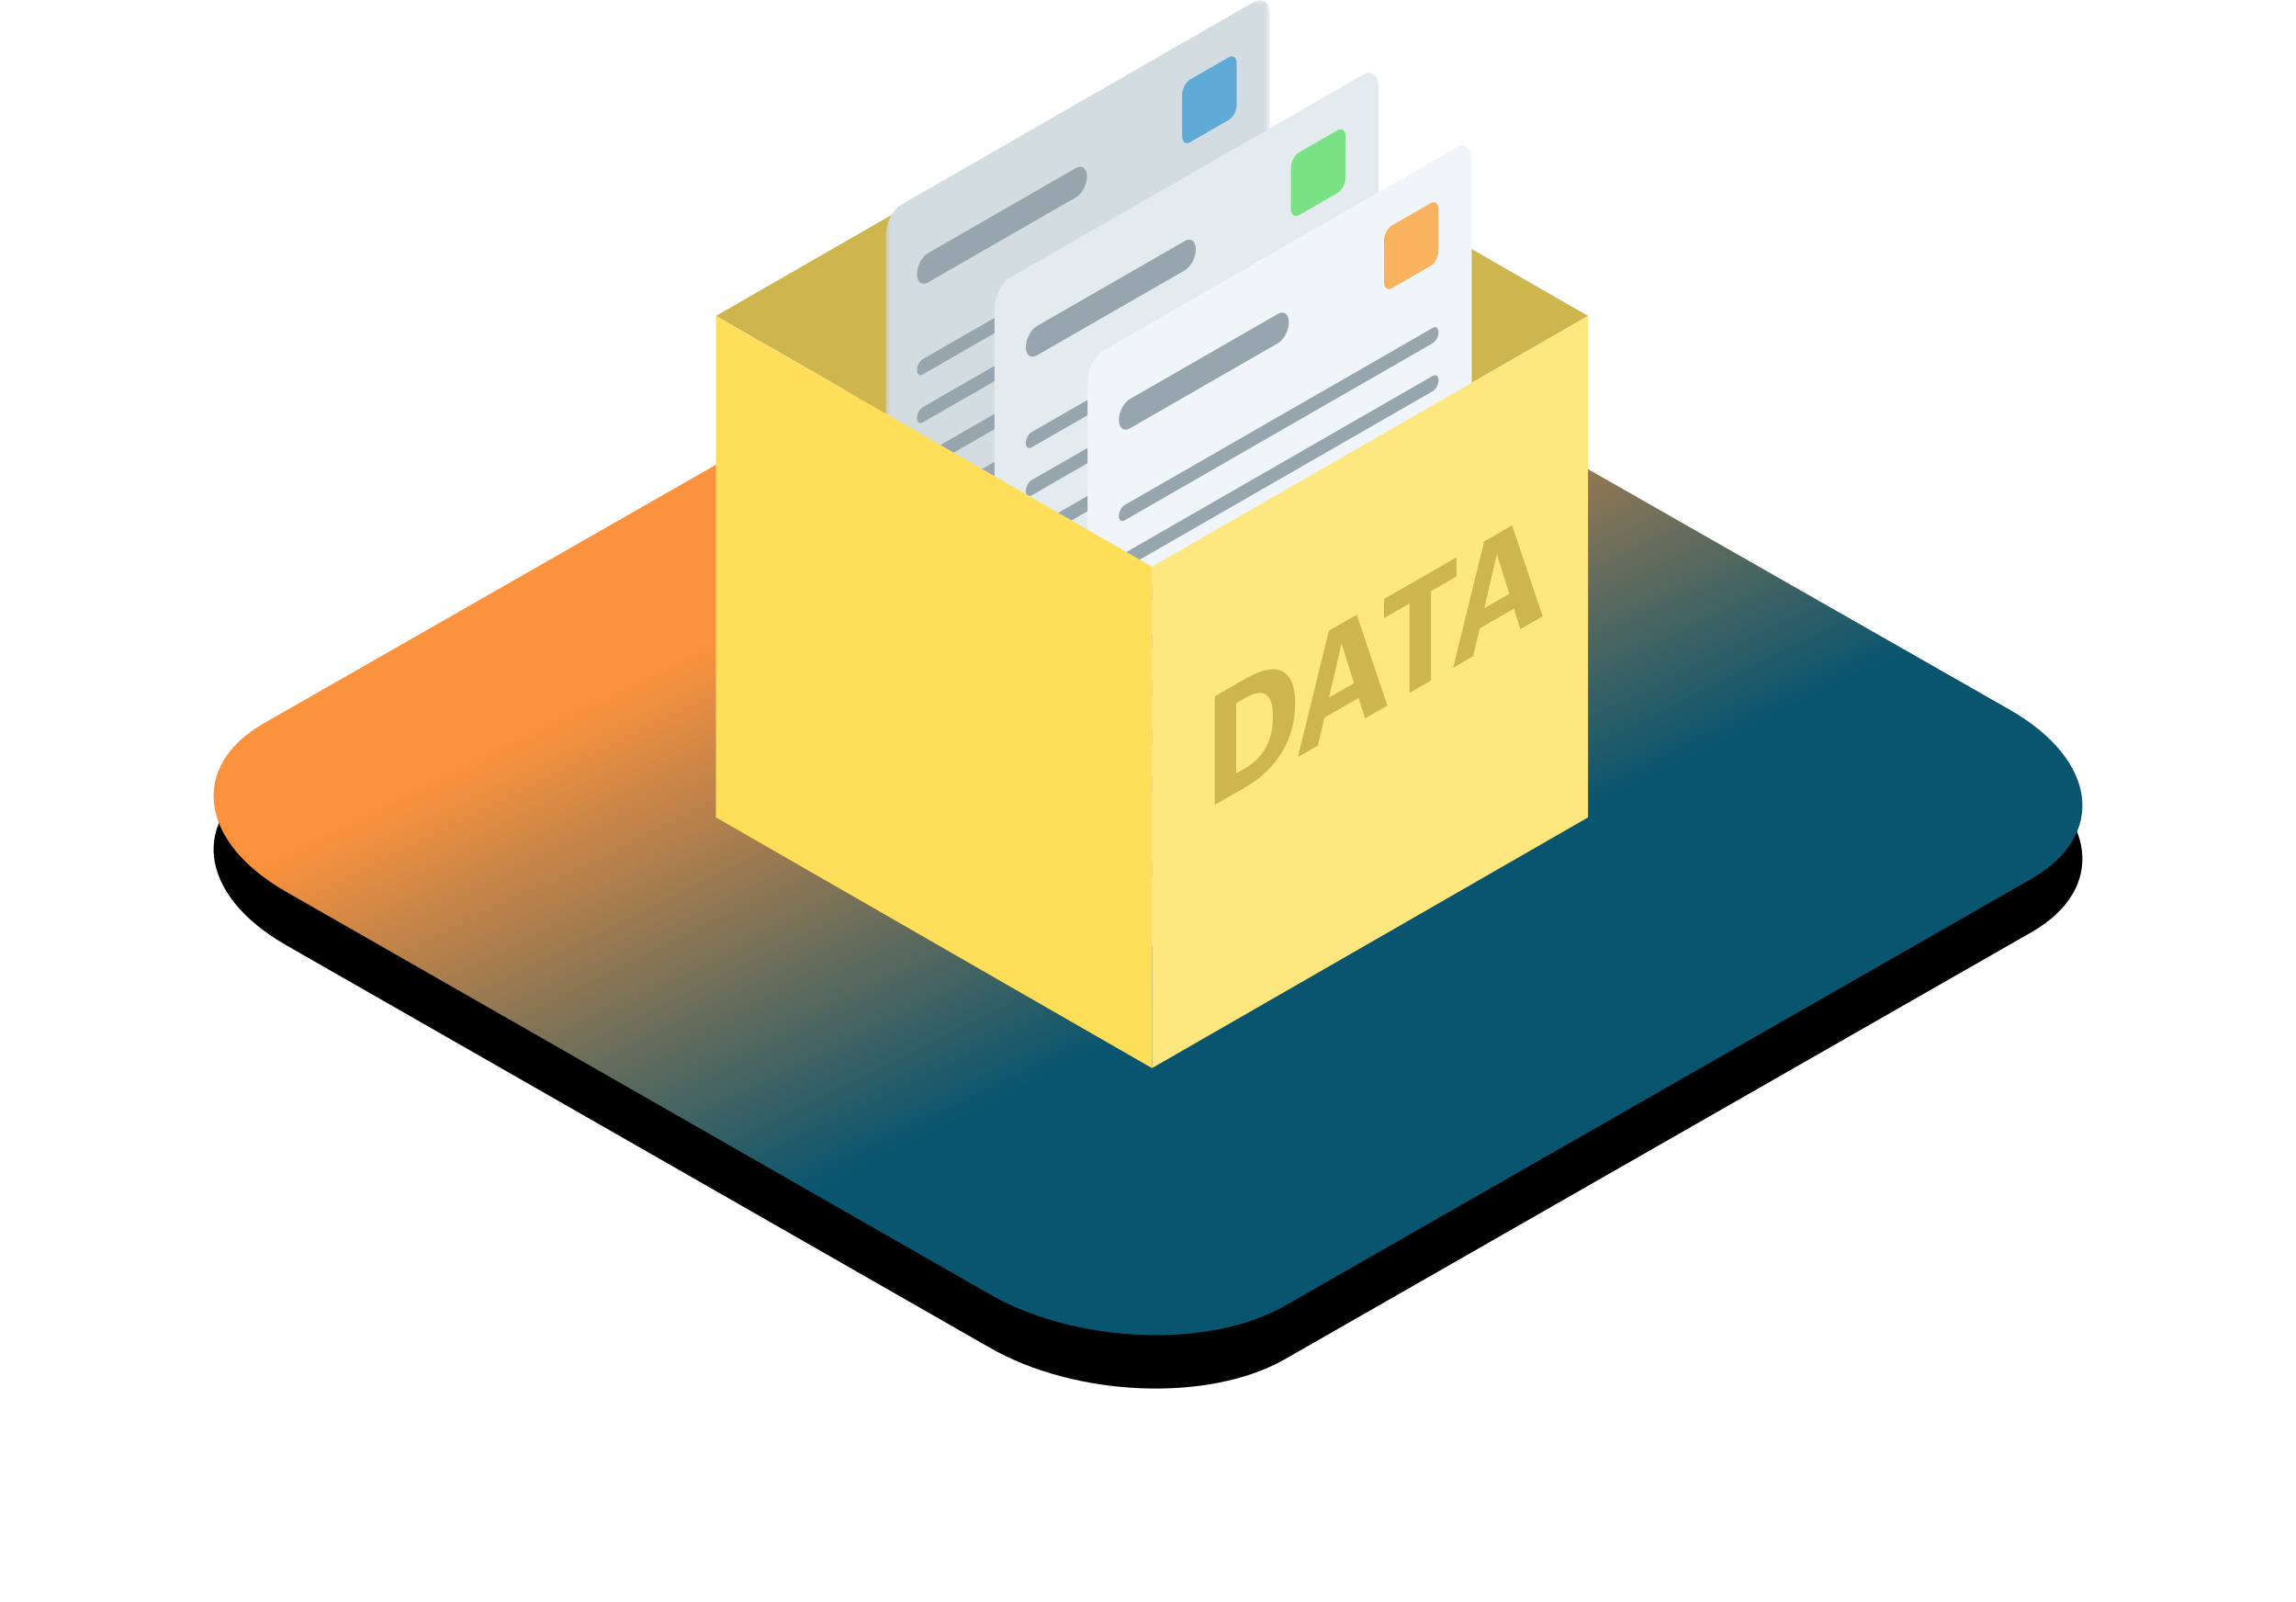 <?xml version="1.0" encoding="UTF-8"?>
<svg width="258px" height="180px" viewBox="0 0 258 180" version="1.1" xmlns="http://www.w3.org/2000/svg" xmlns:xlink="http://www.w3.org/1999/xlink">
    <title>what-you-get-image-2</title>
    <defs>
        <linearGradient x1="22.965%" y1="39.696%" x2="50%" y2="70.581%" id="linearGradient-1">
            <stop stop-color="#FB923D" offset="0%"></stop>
            <stop stop-color="#09556F" offset="100%"></stop>
        </linearGradient>
        <path d="M8.12,100.172 L87.155,145.372 C96.836,150.97 111.843,151.578 120.363,146.715 L204.271,98.733 C212.759,93.871 211.694,85.394 201.883,79.764 L122.751,34.629 C112.908,29.031 98.063,28.423 89.543,33.285 L5.635,81.267 C-2.724,86.066 -1.691,94.543 8.12,100.172 Z" id="path-2"></path>
        <filter x="-18.6%" y="-27.5%" width="137.1%" height="165.0%" filterUnits="objectBoundingBox" id="filter-3">
            <feOffset dx="0" dy="6" in="SourceAlpha" result="shadowOffsetOuter1"></feOffset>
            <feGaussianBlur stdDeviation="12" in="shadowOffsetOuter1" result="shadowBlurOuter1"></feGaussianBlur>
            <feColorMatrix values="0 0 0 0 0.13   0 0 0 0 0.337   0 0 0 0 0.45  0 0 0 0.3 0" type="matrix" in="shadowBlurOuter1"></feColorMatrix>
        </filter>
        <polygon id="path-4" points="0 0 43.172 0 43.172 93.224 0 93.224"></polygon>
    </defs>
    <g id="Landing" stroke="none" stroke-width="1" fill="none" fill-rule="evenodd">
        <g id="Landing-–-Cloud-Bonus-2" transform="translate(-591, -1410)">
            <g id="Group" transform="translate(120, 1260)">
                <g id="what-you-get-image-2" transform="translate(495, 150)">
                    <g id="Path-Copy-75">
                        <use fill="black" fill-opacity="1" filter="url(#filter-3)" xlink:href="#path-2"></use>
                        <use fill="url(#linearGradient-1)" fill-rule="evenodd" xlink:href="#path-2"></use>
                    </g>
                    <g id="Group-88" transform="translate(56.448, 0)">
                        <polygon id="Fill-1" fill="#CEB54D" points="0.001 35.493 49 63.663 97.999 35.494 48.999 7.325"></polygon>
                        <g id="Group-87">
                            <g id="Group-4" transform="translate(19.075, 0)">
                                <mask id="mask-5" fill="white">
                                    <use xlink:href="#path-4"></use>
                                </mask>
                                <g id="Clip-3"></g>
                                <path d="M41.378,70.255 L1.793,93.012 C0.807,93.578 0,92.971 0,91.661 L0,26.381 C0,25.072 0.807,23.536 1.793,22.968 L41.378,0.213 C42.364,-0.355 43.172,0.252 43.172,1.563 L43.172,66.842 C43.172,68.152 42.364,69.687 41.378,70.255" id="Fill-2" fill="#D3DCE0" mask="url(#mask-5)"></path>
                            </g>
                            <path d="M40.457,22.173 L23.834,31.729 C23.151,32.121 22.593,31.701 22.593,30.796 C22.593,29.889 23.151,28.827 23.834,28.434 L40.457,18.877 C41.14,18.485 41.697,18.906 41.697,19.812 C41.697,20.719 41.14,21.781 40.457,22.173" id="Fill-5" fill="#97A5AF"></path>
                            <path d="M57.87,22.157 L23.239,42.066 C22.884,42.27 22.593,42.051 22.593,41.58 L22.593,41.58 C22.593,41.108 22.884,40.555 23.239,40.35 L57.87,20.441 C58.225,20.237 58.516,20.456 58.516,20.928 C58.516,21.399 58.225,21.953 57.87,22.157" id="Fill-7" fill="#97A5AF"></path>
                            <path d="M57.87,27.55 L23.239,47.459 C22.884,47.663 22.593,47.444 22.593,46.973 C22.593,46.5 22.884,45.948 23.239,45.742 L57.87,25.833 C58.225,25.629 58.516,25.848 58.516,26.321 L58.516,26.321 C58.516,26.792 58.225,27.346 57.87,27.55" id="Fill-9" fill="#97A5AF"></path>
                            <path d="M57.87,32.942 L23.239,52.851 C22.884,53.055 22.593,52.836 22.593,52.365 C22.593,51.893 22.884,51.34 23.239,51.135 L57.87,31.226 C58.225,31.022 58.516,31.241 58.516,31.713 C58.516,32.184 58.225,32.738 57.87,32.942" id="Fill-11" fill="#97A5AF"></path>
                            <path d="M57.87,38.335 L23.239,58.244 C22.884,58.448 22.593,58.229 22.593,57.758 L22.593,57.758 C22.593,57.286 22.884,56.733 23.239,56.528 L57.87,36.619 C58.225,36.415 58.516,36.633 58.516,37.106 C58.516,37.577 58.225,38.131 57.87,38.335" id="Fill-13" fill="#97A5AF"></path>
                            <path d="M57.87,43.728 L23.239,63.637 C22.884,63.841 22.593,63.622 22.593,63.151 C22.593,62.678 22.884,62.125 23.239,61.92 L57.87,42.011 C58.225,41.807 58.516,42.026 58.516,42.498 C58.516,42.97 58.225,43.524 57.87,43.728" id="Fill-15" fill="#97A5AF"></path>
                            <path d="M57.87,49.12 L23.239,69.029 C22.884,69.233 22.593,69.014 22.593,68.543 C22.593,68.071 22.884,67.518 23.239,67.313 L57.87,47.404 C58.225,47.2 58.516,47.419 58.516,47.891 C58.516,48.362 58.225,48.916 57.87,49.12" id="Fill-17" fill="#97A5AF"></path>
                            <path d="M57.87,54.513 L23.239,74.422 C22.884,74.626 22.593,74.407 22.593,73.936 L22.593,73.936 C22.593,73.463 22.884,72.911 23.239,72.705 L57.87,52.796 C58.225,52.592 58.516,52.811 58.516,53.284 L58.516,53.284 C58.516,53.755 58.225,54.309 57.87,54.513" id="Fill-19" fill="#97A5AF"></path>
                            <path d="M34.381,77.522 L23.239,83.928 C22.884,84.132 22.593,83.913 22.593,83.442 C22.593,82.969 22.884,82.417 23.239,82.211 L34.381,75.806 C34.736,75.602 35.027,75.821 35.027,76.293 C35.027,76.764 34.736,77.318 34.381,77.522" id="Fill-21" fill="#97A5AF"></path>
                            <path d="M57.87,64.019 L46.728,70.424 C46.373,70.628 46.082,70.41 46.082,69.938 L46.082,69.938 C46.082,69.466 46.373,68.913 46.728,68.708 L57.87,62.303 C58.225,62.098 58.516,62.317 58.516,62.79 C58.516,63.261 58.225,63.815 57.87,64.019" id="Fill-23" fill="#97A5AF"></path>
                            <path d="M57.62,13.482 L53.284,15.975 C52.791,16.258 52.387,15.954 52.387,15.3 L52.387,10.634 C52.387,9.979 52.791,9.211 53.284,8.928 L57.62,6.435 C58.113,6.152 58.516,6.455 58.516,7.11 L58.516,11.776 C58.516,12.431 58.113,13.199 57.62,13.482" id="Fill-25" fill="#60AAD8"></path>
                            <path d="M72.684,78.452 L33.099,101.209 C32.113,101.775 31.306,101.168 31.306,99.858 L31.306,34.578 C31.306,33.269 32.113,31.733 33.099,31.165 L72.684,8.41 C73.67,7.842 74.477,8.449 74.477,9.76 L74.477,75.039 C74.477,76.348 73.67,77.884 72.684,78.452" id="Fill-27" fill="#E4EBEF"></path>
                            <path d="M52.687,30.37 L36.064,39.926 C35.381,40.318 34.824,39.898 34.824,38.992 C34.824,38.086 35.381,37.024 36.064,36.631 L52.687,27.074 C53.37,26.682 53.928,27.103 53.928,28.009 C53.928,28.916 53.37,29.978 52.687,30.37" id="Fill-29" fill="#97A5AF"></path>
                            <path d="M70.101,30.354 L35.47,50.263 C35.114,50.467 34.824,50.248 34.824,49.777 C34.824,49.304 35.114,48.752 35.47,48.546 L70.101,28.638 C70.456,28.434 70.746,28.652 70.746,29.125 C70.746,29.596 70.456,30.15 70.101,30.354" id="Fill-31" fill="#97A5AF"></path>
                            <path d="M70.101,35.747 L35.47,55.655 C35.114,55.859 34.824,55.641 34.824,55.169 L34.824,55.169 C34.824,54.697 35.114,54.144 35.47,53.939 L70.101,34.03 C70.456,33.826 70.746,34.045 70.746,34.517 C70.746,34.988 70.456,35.542 70.101,35.747" id="Fill-33" fill="#97A5AF"></path>
                            <path d="M70.101,41.139 L35.47,61.048 C35.114,61.252 34.824,61.033 34.824,60.562 C34.824,60.09 35.114,59.537 35.47,59.332 L70.101,39.423 C70.456,39.219 70.746,39.438 70.746,39.91 C70.746,40.381 70.456,40.935 70.101,41.139" id="Fill-35" fill="#97A5AF"></path>
                            <path d="M70.101,46.532 L35.47,66.441 C35.114,66.645 34.824,66.426 34.824,65.955 C34.824,65.482 35.114,64.93 35.47,64.724 L70.101,44.815 C70.456,44.611 70.746,44.83 70.746,45.303 C70.746,45.774 70.456,46.328 70.101,46.532" id="Fill-37" fill="#97A5AF"></path>
                            <path d="M70.101,51.924 L35.47,71.833 C35.114,72.037 34.824,71.818 34.824,71.347 L34.824,71.347 C34.824,70.875 35.114,70.322 35.47,70.117 L70.101,50.208 C70.456,50.004 70.746,50.223 70.746,50.695 L70.746,50.695 C70.746,51.166 70.456,51.72 70.101,51.924" id="Fill-39" fill="#97A5AF"></path>
                            <path d="M70.101,57.317 L35.47,77.226 C35.114,77.43 34.824,77.211 34.824,76.74 C34.824,76.268 35.114,75.715 35.47,75.51 L70.101,55.601 C70.456,55.397 70.746,55.615 70.746,56.088 C70.746,56.559 70.456,57.113 70.101,57.317" id="Fill-41" fill="#97A5AF"></path>
                            <path d="M70.101,62.71 L35.47,82.619 C35.114,82.823 34.824,82.604 34.824,82.133 L34.824,82.133 C34.824,81.66 35.114,81.108 35.47,80.902 L70.101,60.993 C70.456,60.789 70.746,61.008 70.746,61.481 C70.746,61.952 70.456,62.506 70.101,62.71" id="Fill-43" fill="#97A5AF"></path>
                            <path d="M46.612,85.719 L35.47,92.125 C35.114,92.329 34.824,92.11 34.824,91.639 L34.824,91.639 C34.824,91.166 35.114,90.613 35.47,90.408 L46.612,84.003 C46.967,83.799 47.258,84.018 47.258,84.49 C47.258,84.961 46.967,85.515 46.612,85.719" id="Fill-45" fill="#97A5AF"></path>
                            <path d="M70.101,72.216 L58.959,78.621 C58.603,78.825 58.313,78.606 58.313,78.135 C58.313,77.663 58.603,77.11 58.959,76.905 L70.101,70.499 C70.456,70.295 70.746,70.514 70.746,70.987 C70.746,71.458 70.456,72.012 70.101,72.216" id="Fill-47" fill="#97A5AF"></path>
                            <path d="M69.85,21.679 L65.515,24.172 C65.022,24.455 64.618,24.151 64.618,23.497 L64.618,18.831 C64.618,18.176 65.022,17.408 65.515,17.125 L69.85,14.632 C70.343,14.349 70.747,14.651 70.747,15.307 L70.747,19.972 C70.747,20.628 70.343,21.396 69.85,21.679" id="Fill-49" fill="#7AE284"></path>
                            <path d="M83.137,86.649 L43.552,109.405 C42.566,109.972 41.759,109.365 41.759,108.055 L41.759,42.775 C41.759,41.465 42.566,39.929 43.552,39.362 L83.137,16.606 C84.123,16.039 84.93,16.646 84.93,17.957 L84.93,83.236 C84.93,84.545 84.123,86.081 83.137,86.649" id="Fill-51" fill="#EFF5F9"></path>
                            <path d="M63.14,38.567 L46.518,48.123 C45.835,48.515 45.277,48.094 45.277,47.189 C45.277,46.283 45.835,45.221 46.518,44.827 L63.14,35.271 C63.823,34.879 64.381,35.299 64.381,36.206 C64.381,37.112 63.823,38.175 63.14,38.567" id="Fill-53" fill="#97A5AF"></path>
                            <path d="M80.554,38.551 L45.923,58.46 C45.568,58.664 45.277,58.445 45.277,57.974 C45.277,57.501 45.568,56.948 45.923,56.743 L80.554,36.834 C80.909,36.63 81.2,36.849 81.2,37.322 C81.2,37.793 80.909,38.347 80.554,38.551" id="Fill-55" fill="#97A5AF"></path>
                            <path d="M80.554,43.943 L45.923,63.852 C45.568,64.056 45.277,63.837 45.277,63.366 L45.277,63.366 C45.277,62.894 45.568,62.341 45.923,62.136 L80.554,42.227 C80.909,42.023 81.2,42.242 81.2,42.714 L81.2,42.714 C81.2,43.185 80.909,43.739 80.554,43.943" id="Fill-57" fill="#97A5AF"></path>
                            <path d="M80.554,49.336 L45.923,69.245 C45.568,69.449 45.277,69.23 45.277,68.759 C45.277,68.287 45.568,67.734 45.923,67.529 L80.554,47.62 C80.909,47.416 81.2,47.634 81.2,48.107 C81.2,48.578 80.909,49.132 80.554,49.336" id="Fill-59" fill="#97A5AF"></path>
                            <path d="M80.554,54.729 L45.923,74.637 C45.568,74.842 45.277,74.623 45.277,74.152 C45.277,73.679 45.568,73.126 45.923,72.921 L80.554,53.012 C80.909,52.808 81.2,53.027 81.2,53.499 C81.2,53.971 80.909,54.525 80.554,54.729" id="Fill-61" fill="#97A5AF"></path>
                            <path d="M80.554,60.121 L45.923,80.03 C45.568,80.234 45.277,80.015 45.277,79.544 L45.277,79.544 C45.277,79.072 45.568,78.519 45.923,78.314 L80.554,58.405 C80.909,58.201 81.2,58.42 81.2,58.892 L81.2,58.892 C81.2,59.363 80.909,59.917 80.554,60.121" id="Fill-63" fill="#97A5AF"></path>
                            <path d="M80.554,65.514 L45.923,85.423 C45.568,85.627 45.277,85.408 45.277,84.937 L45.277,84.937 C45.277,84.464 45.568,83.912 45.923,83.706 L80.554,63.798 C80.909,63.593 81.2,63.812 81.2,64.285 C81.2,64.756 80.909,65.31 80.554,65.514" id="Fill-65" fill="#97A5AF"></path>
                            <path d="M80.554,70.906 L45.923,90.815 C45.568,91.019 45.277,90.801 45.277,90.329 C45.277,89.857 45.568,89.304 45.923,89.099 L80.554,69.19 C80.909,68.986 81.2,69.205 81.2,69.677 C81.2,70.148 80.909,70.702 80.554,70.906" id="Fill-67" fill="#97A5AF"></path>
                            <path d="M57.065,93.916 L45.923,100.321 C45.568,100.525 45.277,100.307 45.277,99.835 L45.277,99.835 C45.277,99.363 45.568,98.81 45.923,98.605 L57.065,92.2 C57.42,91.995 57.711,92.214 57.711,92.687 L57.711,92.687 C57.711,93.158 57.42,93.712 57.065,93.916" id="Fill-69" fill="#97A5AF"></path>
                            <path d="M80.554,80.413 L69.412,86.818 C69.057,87.022 68.766,86.803 68.766,86.332 C68.766,85.86 69.057,85.307 69.412,85.102 L80.554,78.696 C80.909,78.492 81.2,78.711 81.2,79.183 C81.2,79.655 80.909,80.209 80.554,80.413" id="Fill-71" fill="#97A5AF"></path>
                            <path d="M80.303,29.876 L75.968,32.369 C75.475,32.652 75.071,32.348 75.071,31.693 L75.071,27.028 C75.071,26.372 75.475,25.605 75.968,25.321 L80.303,22.828 C80.796,22.545 81.2,22.848 81.2,23.504 L81.2,28.169 C81.2,28.825 80.796,29.593 80.303,29.876" id="Fill-73" fill="#F9B25D"></path>
                            <polygon id="Fill-75" fill="#FFE780" points="98 91.831 49 120 49 63.662 98 35.493"></polygon>
                            <polygon id="Fill-77" fill="#FFDF5A" points="49 120 0 91.831 0 35.493 49 63.663"></polygon>
                            <path d="M59.436,86.328 C61.572,85.1 62.58,83.14 62.58,80.616 L62.58,80.48 C62.58,77.974 61.645,77.164 59.406,78.451 L58.457,78.996 L58.457,86.891 L59.436,86.328 Z M56.054,78.23 L59.525,76.234 C63.247,74.095 65.087,75.356 65.087,79.005 L65.087,79.141 C65.087,82.79 63.232,86.293 59.511,88.434 L56.054,90.42 L56.054,78.23 Z" id="Fill-79" fill="#CEB54D"></path>
                            <path d="M68.895,78.367 L71.698,76.755 L70.304,72.288 L68.895,78.367 Z M68.88,70.856 L72.01,69.056 L75.45,79.271 L72.944,80.711 L72.217,78.417 L68.376,80.626 L67.65,83.754 L65.396,85.05 L68.88,70.856 Z" id="Fill-81" fill="#CEB54D"></path>
                            <polygon id="Fill-83" fill="#CEB54D" points="77.939 67.797 75.077 69.442 75.077 67.293 83.218 62.613 83.218 64.762 80.356 66.407 80.356 76.45 77.939 77.839"></polygon>
                            <path d="M86.346,68.334 L89.149,66.723 L87.754,62.255 L86.346,68.334 Z M86.331,60.823 L89.461,59.024 L92.901,69.238 L90.395,70.679 L89.668,68.385 L85.827,70.594 L85.1,73.722 L82.846,75.018 L86.331,60.823 Z" id="Fill-85" fill="#CEB54D"></path>
                        </g>
                    </g>
                </g>
            </g>
        </g>
    </g>
</svg>